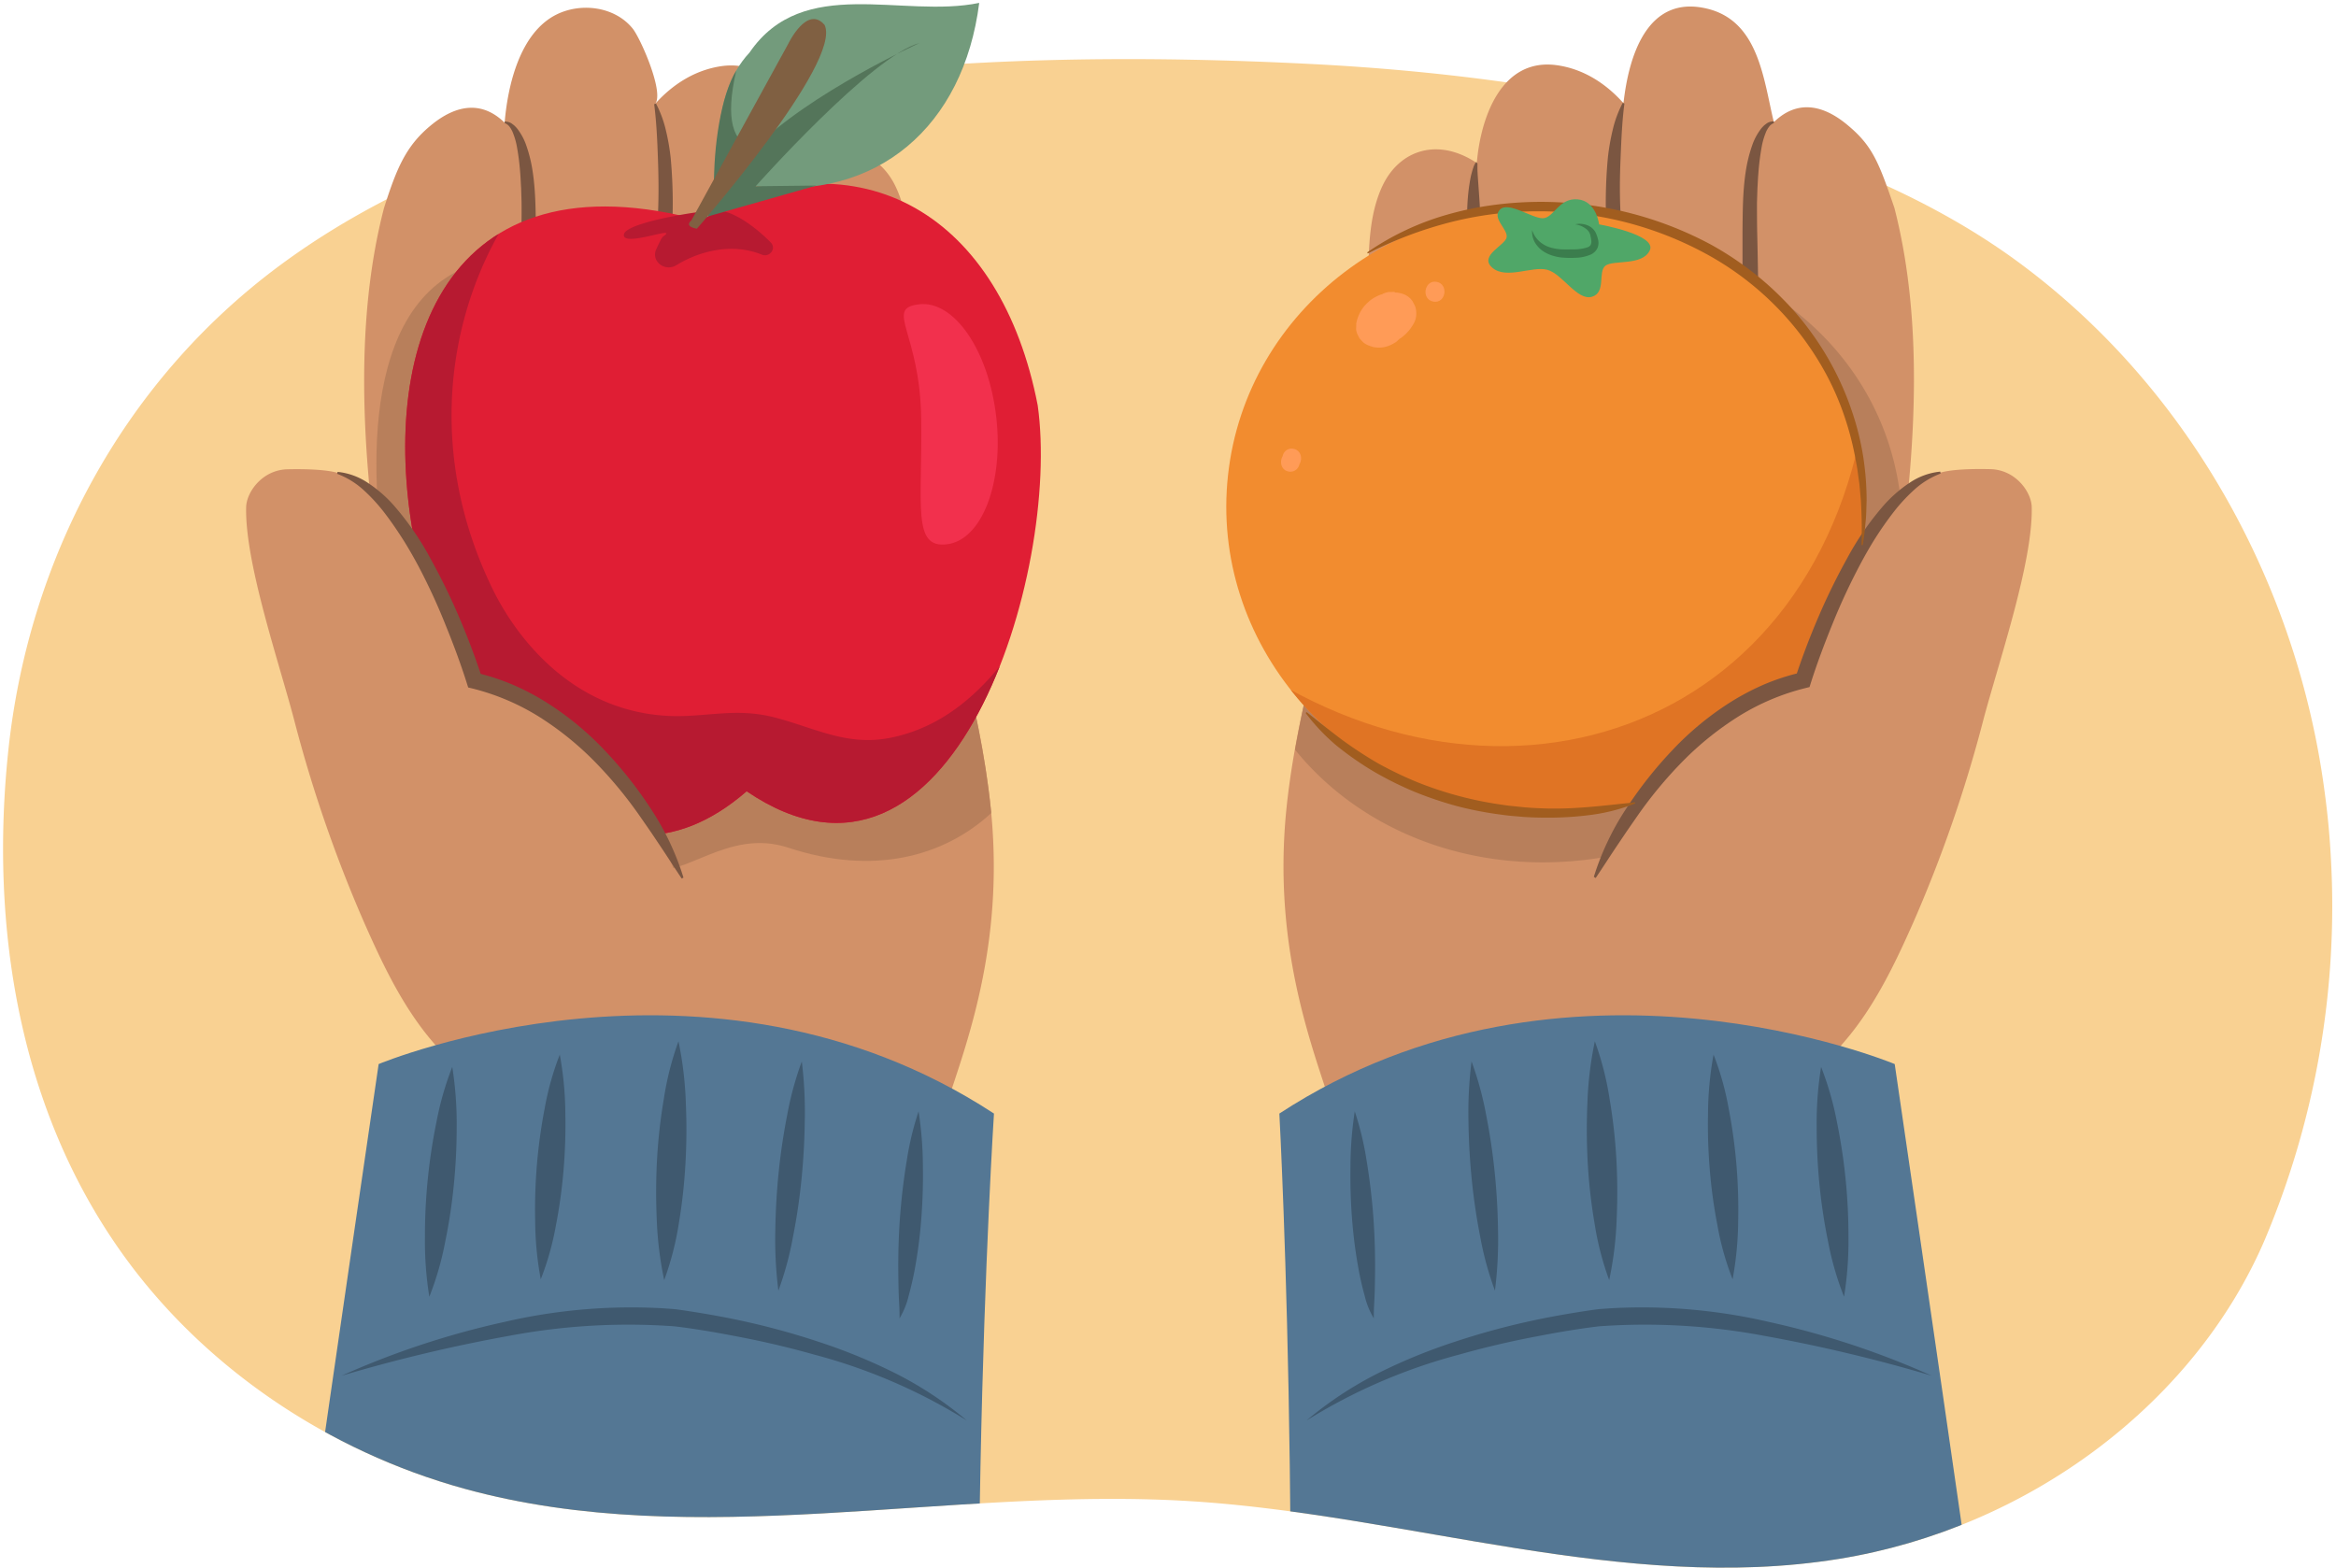 <svg xmlns="http://www.w3.org/2000/svg" xmlns:xlink="http://www.w3.org/1999/xlink" width="760" height="510" viewBox="0 0 760 510"><defs><clipPath id="a"><path d="M242.92,257.42C310,303,345.22,185.8,337.61,131.87,325.76,70.65,280.78,42.3,225.24,71,58.68,29.51,146.91,340.88,242.92,257.42Z" fill="#e01e34"/></clipPath><clipPath id="b"><ellipse cx="502.67" cy="165.86" rx="98.55" ry="103.78" transform="translate(283.26 647.57) rotate(-83.77)" fill="#f28c2f"/></clipPath><clipPath id="c"><path d="M758.33,279.06A279.09,279.09,0,0,1,737,402.92c-22.64,53.27-76.7,94.22-138.85,104.25-70,11.28-140.32-14.49-211.25-18.82-78.78-4.8-160.13,16.77-235.7-4-44.67-12.27-84.08-39.29-109.95-74.5C6,361.89-3.37,301.31,2.73,243.94,9.18,183.29,39,124.56,91.81,85.78c87.95-64.59,227.1-70.52,335.57-64.92C503.12,24.78,596.46,40.75,657,85.53c56.61,41.85,90.51,106.5,99.21,171.41Q757.74,267.95,758.33,279.06Z" fill="none"/></clipPath></defs><path d="M758.33,279.06A279.09,279.09,0,0,1,737,402.92c-22.64,53.27-76.7,94.22-138.85,104.25-70,11.28-140.32-14.49-211.25-18.82-78.78-4.8-160.13,16.77-235.7-4-44.67-12.27-84.08-39.29-109.95-74.5C6,361.89-3.37,301.31,2.73,243.94,9.18,183.29,39,124.56,91.81,85.78c87.95-64.59,227.1-70.52,335.57-64.92C503.12,24.78,596.46,40.75,657,85.53c56.61,41.85,90.51,106.5,99.21,171.41Q757.74,267.95,758.33,279.06Z" fill="#f9d192"/><path d="M124.93,67.68C129,54.88,132,47.62,139.92,41c9.09-7.64,17.39-7.81,24.26-1.08,1-12.08,4.93-29.26,16.88-35.2,8.11-4,19-2.56,24.76,4.55,2.54,3.11,10.43,21,7.29,24.55,5.68-6.33,12.9-11,21.52-12.29,18.08-2.61,24.93,16.74,26.17,31.79.95-.6,1.94-1.18,3-1.72,11.55-5.93,22.49-1.57,27.58,9.08,6.23,13,4.16,30.48,4.65,45,.61,18,1.78,36.06,4.79,53.66,6,35.06,17.92,68.11,21.56,104,5.23,51.75-12.85,87-16.77,104.37q-57-5.51-113.94-10.52-12.45-1.1-24.9-2.31c-4.17-17.64-7.28-35.69-11.07-53.33a12.81,12.81,0,0,1-.25-3.62,9.08,9.08,0,0,1-2.58-1.93c-11.94-12.86-13.72-37.6-18.17-54.73a511.4,511.4,0,0,1-12.07-61.45C117.94,144.46,115.48,104.12,124.93,67.68Z" fill="#d29168"/><path d="M322.46,264.54c0-.41,0-.8-.09-1.21-3.64-35.93-15.58-69-21.56-104-.23-1.34-.43-2.69-.64-4-37.52-34.83-90.73-68.1-123-71.34C122.3,78.4,119.7,136.26,123.72,173c3.18,29.1,55.95,99.2,87.53,109.58,11,3.63,25.52-13.33,45.19-6.81C284.1,284.91,307.05,278.73,322.46,264.54Z" fill="#b87f5b"/><path d="M213.42,33.68a36.69,36.69,0,0,1,3.22,8.71,70.52,70.52,0,0,1,1.57,9.09,158.49,158.49,0,0,1,.62,18.35c-.25,12.09-.28,24.11-.22,36.19s.19,24.13.48,36.18l.59,18.08c.11,6,.16,12.07-.29,18.18l-.65.06a117.46,117.46,0,0,1-3.13-18c-.33-3-.53-6-.72-9.07s-.35-6.05-.53-9.08c-.67-12.11-.94-24.23-1.07-36.35s.16-24.26.77-36.35c.28-6,.21-11.95,0-17.9s-.46-11.91-1.23-17.88Z" fill="#7b5641"/><path d="M164.14,39.57a3.66,3.66,0,0,1,2.6.81l.54.41.46.46a7.07,7.07,0,0,1,.84,1A19,19,0,0,1,171,46.7a45.71,45.71,0,0,1,2.36,9.52c.94,6.41.91,12.87,1,19.21l0,37.93q-.1,18.95.1,37.88l.37,18.93c0,6.31,0,12.62-.52,19l-.64,0a126.25,126.25,0,0,1-2.92-18.87c-.54-6.32-.74-12.66-1-19-.52-12.67-.65-25.34-.7-38s.24-25.33.57-38c.08-3.17.09-6.27.07-9.4l-.14-4.66c-.11-1.54-.15-3.1-.28-4.64a80.22,80.22,0,0,0-1.14-9.1,23.22,23.22,0,0,0-1.25-4.28,6.21,6.21,0,0,0-.47-1c-.1-.15-.17-.33-.27-.48l-.3-.42a3.25,3.25,0,0,0-1.56-1.22Z" fill="#7b5641"/><path d="M261,53a2,2,0,0,1,.42.54c.08.16.17.32.24.48a8.63,8.63,0,0,1,.37,1,19.24,19.24,0,0,1,.56,1.93c.33,1.29.52,2.59.74,3.89a73.16,73.16,0,0,1,.61,7.79c.12,5.19-.1,10.35-.26,15.51l-.31,7.71c-.1,2.53-.15,5.07-.18,7.61,0,5.08.08,10.18.3,15.27s.44,10.2.84,15.3l.58,7.65c.22,2.54.42,5.1.68,7.64.46,5.1,1.15,10.17,1.64,15.27a138.71,138.71,0,0,1,.76,15.46l-.64.11a90,90,0,0,1-4.17-15c-.47-2.54-.89-5.08-1.24-7.64s-.72-5.12-1-7.68c-1.36-10.25-2.24-20.55-2.72-30.9q-.31-7.77-.16-15.57l.12-3.9c0-1.3.15-2.6.23-3.9l.55-7.69c.36-5.11.57-10.22.84-15.31.14-2.55.32-5.09.51-7.63l.28-3.81c0-.63.06-1.27.08-1.89,0-.32,0-.62,0-.93s0-.3,0-.45-.08-.34,0-.32Z" fill="#7b5641"/><path d="M242.92,257.42C310,303,345.22,185.8,337.61,131.87,325.76,70.65,280.78,42.3,225.24,71,58.68,29.51,146.91,340.88,242.92,257.42Z" fill="#e01e34"/><g clip-path="url(#a)"><path d="M170,266.75c27.38,20,61.61,13.45,93,14.78,15.86.68,41.79-10.23,55.31-22.11,3.84-11.36,7.68-22.71,11.1-34.22a194.37,194.37,0,0,0,4.83-20.82c-10.89,16.76-24.4,31.67-44.73,35.68-14,2.76-24.52-3.32-37.68-6.7s-23.09.38-35.79-.54c-30.25-2.17-48-25.4-55.68-41-25-51.09-12.3-102.94,14.8-134.17,6.88-7.91-11.11-19.15-19-12.31C133.53,65,125.58,74.77,118.46,126.73,115.53,162.3,112.88,224.93,170,266.75Z" fill="#b71a31"/></g><path d="M220.07,86.26c8.19-5,18.65-7.15,27.81-3.41,2.53,1,4.78-2,2.9-3.94-5.6-5.72-12.75-10.41-17.14-10.36C236,67.4,203.88,71.68,203,76.22s18.37-3.18,12.78.68a4.18,4.18,0,0,0-.89,1.3c-.3.59-.81,1.6-1.39,2.88C211.73,85,216.3,88.55,220.07,86.26Z" fill="#b71a31"/><path d="M324.1,135.47c2.52,21.57-4.63,40.19-16,41.6s-8-12.49-8.39-40.85S287.64,100.37,299,99,321.58,113.9,324.1,135.47Z" fill="#f2304d"/><path d="M245.85,60.56C285.47,65.49,313.52,41,318.58.94c-25,5.19-57.24-9.4-74.72,16.15-13.66,14.69-8.55,36.32-14,53.62Z" fill="#739b7c"/><path d="M299.18,14S263.73,30,245.28,48.4c-6.75-1.93-9.48-9.3-5.74-25.44-5,8.19-7.44,24.81-7.22,38,.06,3.85-2.15,5.49-1.87,9.4l35.19-10-19.79.23S283.75,18,299.18,14Z" fill="#54755a"/><path d="M226.73,74.41s47.38-54.18,41.55-66.29c-5.66-6.64-11.76,6-11.76,6L224.91,71.73S222.3,73.62,226.73,74.41Z" fill="#806042"/><path d="M174.8,360.51c7.14-10.92,14-22.06,20.46-33.76,7.84-14.15,16.59-27.47,25.07-41-6-16.86-15.32-31.65-26.7-42.66-10.39-10-23.61-19.28-39.26-21.64-13.09-18.73-13.44-57.63-44.61-67.63-3.74-1.1-10.64-1.28-16.28-1.15-8.11.2-13.28,7.38-13.4,12.33-.42,18,10.6,50.16,15.61,69.17a441.66,441.66,0,0,0,23,66.44c8.64,19.48,19,41,39.46,53.17A59.15,59.15,0,0,0,174.8,360.51Z" fill="#d29168"/><path d="M221.8,285.82c-2.31-3.4-4.42-6.75-6.65-10.08l-3.32-4.95-3.39-4.89a137.64,137.64,0,0,0-15.07-18.24A100.33,100.33,0,0,0,175.1,233a75.8,75.8,0,0,0-21.34-9l-1.44-.35-.45-1.42c-2.05-6.5-4.5-13-7.1-19.39a200.28,200.28,0,0,0-8.68-18.74c-1.61-3-3.32-6-5.16-8.88s-3.77-5.68-5.83-8.37a56.6,56.6,0,0,0-6.82-7.43,26.54,26.54,0,0,0-8.58-5.27l.13-.64a21.55,21.55,0,0,1,10.09,3.74,42.19,42.19,0,0,1,8.14,7.1,93.61,93.61,0,0,1,12.09,17.54,207,207,0,0,1,9.27,19c2.77,6.49,5.24,13,7.45,19.79L155,218.88a73.77,73.77,0,0,1,11.86,3.89,80.72,80.72,0,0,1,11,5.79,98.1,98.1,0,0,1,19,15.69A133.23,133.23,0,0,1,212,263.5a87.44,87.44,0,0,1,10.36,22Z" fill="#7b5641"/><path d="M616.32,67.6c-5-14.61-7.05-20.07-15-26.72C592.3,33.22,584,33,577.11,39.74c-3.38-13.89-4.87-32.86-21.7-36.92-19.72-4.75-25.57,15.9-27.22,30.75-5.67-6.35-12.88-11.07-21.5-12.33C488.62,18.6,481.74,37.93,480.47,53c-1-.6-1.93-1.19-3-1.73-11.54-5.95-22.49-1.6-27.6,9-6.25,13-4.21,30.48-4.72,45-.64,18-1.84,36.05-4.87,53.65-6,35.05-18,68.08-21.73,104-5.32,51.74,12.71,87,16.61,104.4q57-5.42,114-10.33,12.45-1.07,24.9-2.27c4.2-17.63,7.34-35.68,11.16-53.3a13.3,13.3,0,0,0,.26-3.63,9,9,0,0,0,2.58-1.93c12-12.84,13.78-37.56,18.25-54.69a511,511,0,0,0,12.18-61.43C623.18,144.4,625.72,104.06,616.32,67.6Z" fill="#d29168"/><path d="M528.49,33.69c-.78,6-1,11.92-1.25,17.87s-.33,11.93,0,17.91c.59,12.08.79,24.24.71,36.35s-.44,24.24-1.13,36.34c-.18,3-.33,6.06-.54,9.08s-.4,6-.74,9.07a116.33,116.33,0,0,1-3.16,18l-.64-.06c-.44-6.12-.38-12.15-.27-18.18l.63-18.08c.3-12.06.5-24.12.53-36.18s.07-24.11-.16-36.19a158.51,158.51,0,0,1,.64-18.35,72,72,0,0,1,1.59-9.09,36.74,36.74,0,0,1,3.24-8.71Z" fill="#7b5641"/><path d="M577.08,40.07a3.22,3.22,0,0,0-1.56,1.21l-.31.43c-.1.15-.17.32-.27.47a5.21,5.21,0,0,0-.47,1,23.14,23.14,0,0,0-1.26,4.27,82.56,82.56,0,0,0-1.15,9.1c-.14,1.54-.18,3.1-.29,4.64l-.15,4.66c0,3.13,0,6.23.06,9.4q.45,19,.5,38c-.06,12.67-.21,25.34-.75,38-.28,6.34-.5,12.68-1,19a127.5,127.5,0,0,1-2.95,18.86l-.65,0c-.5-6.39-.52-12.7-.48-19l.39-18.93q.24-18.93.17-37.88l0-37.93c.07-6.34.05-12.8,1-19.21a47.22,47.22,0,0,1,2.38-9.52,19.22,19.22,0,0,1,2.42-4.44,6.48,6.48,0,0,1,.84-1c.15-.16.3-.32.47-.47l.53-.4a3.61,3.61,0,0,1,2.6-.81Z" fill="#7b5641"/><path d="M480.67,53.25c.08,0,0,.2,0,.31s0,.3,0,.45c0,.32,0,.62,0,.94,0,.62.06,1.26.08,1.89l.27,3.8c.18,2.54.36,5.09.5,7.63.26,5.1.47,10.21.82,15.32l.53,7.69c.08,1.3.19,2.6.23,3.9l.11,3.9q.15,7.8-.18,15.57c-.5,10.34-1.4,20.65-2.77,30.89q-.5,3.86-1.05,7.68t-1.26,7.65a88.59,88.59,0,0,1-4.2,15l-.63-.12a138.93,138.93,0,0,1,.79-15.46c.49-5.1,1.19-10.16,1.65-15.26.27-2.55.48-5.1.7-7.64l.6-7.65c.4-5.1.66-10.2.86-15.29s.31-10.19.32-15.28c0-2.54-.07-5.08-.16-7.61l-.31-7.71c-.14-5.16-.36-10.32-.23-15.51a70.69,70.69,0,0,1,.63-7.79c.21-1.3.41-2.6.73-3.89.18-.65.33-1.29.57-1.93a9.46,9.46,0,0,1,.37-1c.07-.16.17-.32.25-.47a1.93,1.93,0,0,1,.42-.55Z" fill="#7b5641"/><path d="M618.5,163.88C613.39,109,560.75,71.75,500.91,80.64A121.76,121.76,0,0,0,445.2,104l0,1.24c-.64,18-1.84,36.05-4.87,53.65-5,28.79-13.94,56.23-19,85,21.54,26.66,58.23,41.28,98.14,35.35C579.24,270.41,623.61,218.74,618.5,163.88Z" fill="#b87f5b"/><ellipse cx="502.67" cy="165.86" rx="98.55" ry="103.78" transform="translate(283.26 647.57) rotate(-83.77)" fill="#f28c2f"/><g clip-path="url(#b)"><path d="M398.48,210.55c63.92,111.73,245.9,81.05,209.14-83.05C593.37,240.35,483.72,275,398.48,210.55Z" fill="#e07424"/><path d="M460.73,101.18a5.12,5.12,0,0,0-.77-2.39,5,5,0,0,0-1.49-2,6.29,6.29,0,0,0-3-1.42,5.11,5.11,0,0,0-1.17-.19,1.62,1.62,0,0,1-.22,0c-.18,0-.32-.19-.51-.21L451.83,95a6.26,6.26,0,0,0-2.23.75l-.23.06a4.23,4.23,0,0,0-.57.19,14.48,14.48,0,0,0-2.42,1.3,6.21,6.21,0,0,0-.95.74,13.4,13.4,0,0,0-1.92,2,12.5,12.5,0,0,0-2.26,5.18c0,.58,0,1.17-.05,1.75a5,5,0,0,0,.76,2.39,3.27,3.27,0,0,0,.94,1.34,4.84,4.84,0,0,0,2,1.52,2,2,0,0,0,.47.21,15.49,15.49,0,0,0,1.79.56l.21,0a8,8,0,0,0,2.58,0,9.25,9.25,0,0,0,2.42-.72,13.19,13.19,0,0,0,1.81-1,10.78,10.78,0,0,0,.93-.85l.15-.15a7.94,7.94,0,0,0,.72-.46,14.12,14.12,0,0,0,4.25-5.13A6.83,6.83,0,0,0,460.73,101.18Z" fill="#ff9b57"/><path d="M467.36,91.68c-4-.69-5.08,5.76-1,6.45S471.39,92.37,467.36,91.68Z" fill="#ff9b57"/><path d="M420.76,146a2.94,2.94,0,0,0-3.44,2.37c-1.07,1.77-.6,4.6,2,5.05a3,3,0,0,0,3.43-2.37C423.83,149.32,423.37,146.48,420.76,146Z" fill="#ff9b57"/></g><path d="M566,360.35c-7.13-10.93-14-22.08-20.42-33.79-7.81-14.17-16.53-27.51-25-41.06,6-16.85,15.37-31.63,26.76-42.63,10.4-10,23.64-19.23,39.3-21.57,13.12-18.71,13.53-57.6,44.71-67.55,3.75-1.1,10.65-1.26,16.28-1.12,8.11.21,13.27,7.39,13.38,12.35.39,18-10.67,50.14-15.72,69.14a439.14,439.14,0,0,1-23,66.4c-8.67,19.47-19.11,40.92-39.54,53.1A58.88,58.88,0,0,1,566,360.35Z" fill="#d29168"/><path d="M518.54,285.26a87.62,87.62,0,0,1,10.4-22,133.34,133.34,0,0,1,15.16-19.22,97.83,97.83,0,0,1,19-15.67,81.26,81.26,0,0,1,11-5.77A73.34,73.34,0,0,1,586,218.76l-1.89,1.76c2.22-6.76,4.7-13.29,7.48-19.77a208.49,208.49,0,0,1,9.3-19A93.56,93.56,0,0,1,613,164.24a42.85,42.85,0,0,1,8.15-7.09,21.51,21.51,0,0,1,10.1-3.72l.12.63a26.6,26.6,0,0,0-8.58,5.27,56,56,0,0,0-6.84,7.42c-2.06,2.68-4,5.45-5.84,8.35S606.59,181,605,184a202.92,202.92,0,0,0-8.71,18.73c-2.6,6.37-5.06,12.88-7.13,19.38l-.44,1.41-1.45.36a75.47,75.47,0,0,0-21.35,9,100.74,100.74,0,0,0-18.3,14.63,138.32,138.32,0,0,0-15.1,18.22l-3.39,4.89-3.33,4.95c-2.23,3.32-4.35,6.66-6.66,10.06Z" fill="#7b5641"/><path d="M532,261.39a60.36,60.36,0,0,1-14.17,3.69,107.19,107.19,0,0,1-14.66.93q-3.68,0-7.35-.23c-2.44-.23-4.89-.36-7.32-.74a113,113,0,0,1-14.45-2.78,120.38,120.38,0,0,1-13.95-4.71A113.82,113.82,0,0,1,446.94,251a102.8,102.8,0,0,1-12.07-8.4,64.24,64.24,0,0,1-10.08-10.64l.3-.29c3.81,3,7.54,6,11.38,8.89a131.07,131.07,0,0,0,12,7.85,122.93,122.93,0,0,0,12.9,6.16,118.1,118.1,0,0,0,27.59,7.27c1.18.18,2.37.34,3.56.44l3.56.37c2.38.19,4.77.31,7.15.37,9.59.25,19-1,28.71-2Z" fill="#a15d1f"/><path d="M444.81,82.11a88,88,0,0,1,26.27-12.35,104.12,104.12,0,0,1,14.31-3A117,117,0,0,1,556.3,79.39a101.08,101.08,0,0,1,12.33,7.94,96.41,96.41,0,0,1,11.07,9.61,90.36,90.36,0,0,1,9.52,11.16,95,95,0,0,1,13.4,26,89.14,89.14,0,0,1,3.52,14.21,93.38,93.38,0,0,1,1.15,14.55c-.1,2.43-.07,4.86-.37,7.27-.12,1.21-.21,2.41-.36,3.61s-.35,2.4-.53,3.59l-.41,0c.18-4.82.08-9.61-.19-14.37l-.31-3.57-.16-1.78-.25-1.77-.48-3.53-.65-3.51A96.92,96.92,0,0,0,599.92,135a89,89,0,0,0-5.65-13,97.1,97.1,0,0,0-39.59-39.62A114,114,0,0,0,500,68.74a115.32,115.32,0,0,0-28.22,3.58A130.12,130.12,0,0,0,445,82.46Z" fill="#a15d1f"/><path d="M490.18,77.16c-.38,2.66-9.2,6-4.67,9.93s13-.64,17.9.68,9.68,10.1,14.46,8.79,1.88-8.15,4.45-10.12,12.06.14,14.43-5S520.25,73,520.25,73s-.84-7.63-7-8.15S505.48,71,501.9,71,490.72,65.4,488,68.19,490.56,74.5,490.18,77.16Z" fill="#50a768"/><path d="M498.47,74.86a8.39,8.39,0,0,0,2.29,3.6,9.25,9.25,0,0,0,3.49,2,15.37,15.37,0,0,0,4,.66c1.37.06,2.89,0,4.29,0a13.88,13.88,0,0,0,3.9-.65,2,2,0,0,0,1.07-.79,2.6,2.6,0,0,0,.2-1.49,9.41,9.41,0,0,0-.16-1l-.12-.51c0-.16-.06-.3-.11-.44a3.53,3.53,0,0,0-1-1.54,7.59,7.59,0,0,0-3.85-1.72,6.63,6.63,0,0,1,4.64.62A4.94,4.94,0,0,1,519,75.43a4.8,4.8,0,0,1,.3.6l.21.55a9.6,9.6,0,0,1,.36,1.18,4.46,4.46,0,0,1-.12,2.89,4.53,4.53,0,0,1-2.18,2.15,13.22,13.22,0,0,1-4.83,1.06,31.58,31.58,0,0,1-4.66-.08,15,15,0,0,1-4.67-1.27,10.59,10.59,0,0,1-2.08-1.32,9.19,9.19,0,0,1-1.65-1.82A7,7,0,0,1,498.47,74.86Z" fill="#3b7d4d"/><g clip-path="url(#c)"><path d="M73.3,698.64c-.14-10.88,49.89-352.47,49.89-352.47s107.11-44.78,200.19,16.1c0,0-12.14,187.9,1.33,353.74Z" fill="#547794"/><path d="M260.86,345.31a105.41,105.41,0,0,0-4.78,17.58q-1.77,9-2.73,18.34c-.65,6.22-1,12.55-1.11,18.94a133.82,133.82,0,0,0,1,19.71A103.84,103.84,0,0,0,258,402.31c1.19-6,2.1-12.12,2.73-18.34s1-12.55,1.09-18.94A134,134,0,0,0,260.86,345.31Z" fill="#3f596f"/><path d="M298.85,361.55a98.47,98.47,0,0,0-3.84,16q-1.36,8.2-2.06,16.64c-.47,5.63-.68,11.34-.71,17.13,0,2.88.05,5.8.12,8.74s.36,5.92.29,8.86a26.3,26.3,0,0,0,3-7.43c.71-2.64,1.35-5.31,1.86-8a154.66,154.66,0,0,0,2.2-16.66c.45-5.67.64-11.45.55-17.29A119.72,119.72,0,0,0,298.85,361.55Z" fill="#3f596f"/><path d="M182.12,343.09a93.19,93.19,0,0,0-4.91,17.48,174.05,174.05,0,0,0-3.1,36.54,107.53,107.53,0,0,0,1.82,19.08,92.26,92.26,0,0,0,4.92-17.46,168,168,0,0,0,2.49-18,177.86,177.86,0,0,0,.59-18.51A109.62,109.62,0,0,0,182.12,343.09Z" fill="#3f596f"/><path d="M147.14,347.1A100.22,100.22,0,0,0,142,365a186.14,186.14,0,0,0-2.81,18.45,182.7,182.7,0,0,0-.94,18.92,113.87,113.87,0,0,0,1.43,19.5A97.84,97.84,0,0,0,144.84,404a175.67,175.67,0,0,0,2.8-18.45,187.55,187.55,0,0,0,.94-18.92A117.12,117.12,0,0,0,147.14,347.1Z" fill="#3f596f"/><path d="M220.74,338.76A97.47,97.47,0,0,0,216,357.33a176.67,176.67,0,0,0-2.2,19.18,195.18,195.18,0,0,0-.15,19.67,116.07,116.07,0,0,0,2.44,20.27,96,96,0,0,0,4.78-18.56A176.84,176.84,0,0,0,223,378.7a195,195,0,0,0,.14-19.66A117.15,117.15,0,0,0,220.74,338.76Z" fill="#3f596f"/><path d="M111.09,447.58a506.84,506.84,0,0,1,54.83-13.05,208.9,208.9,0,0,1,49.86-3.27l3,.18c.9.06,1.94.22,3,.34q3.07.41,6.16.9c4.12.64,8.23,1.41,12.34,2.2q12.39,2.36,24.75,5.84a181.62,181.62,0,0,1,49.53,21.41,120,120,0,0,0-23.28-15.38,182,182,0,0,0-25-10.24,241.39,241.39,0,0,0-25.07-6.84c-4.17-.91-8.36-1.68-12.56-2.39q-3.14-.52-6.33-1c-1.09-.15-2.11-.31-3.3-.42l-3.26-.23a182.34,182.34,0,0,0-51.61,4.42A272.16,272.16,0,0,0,111.09,447.58Z" fill="#3f596f"/><path d="M666.31,698.64c.15-10.88-49.88-352.47-49.88-352.47s-107.11-44.78-200.2,16.1c0,0,10.15,187.9-3.32,353.74Z" fill="#547794"/><path d="M478.76,345.31a107.37,107.37,0,0,1,4.78,17.58q1.77,9,2.73,18.34c.65,6.22,1,12.55,1.1,18.94a132.44,132.44,0,0,1-1,19.71,103.86,103.86,0,0,1-4.8-17.57c-1.18-6-2.09-12.12-2.72-18.34s-1-12.55-1.09-18.94A132.64,132.64,0,0,1,478.76,345.31Z" fill="#3f596f"/><path d="M440.76,361.55a98.48,98.48,0,0,1,3.85,16q1.36,8.2,2.06,16.64c.47,5.63.68,11.34.71,17.13,0,2.88-.05,5.8-.12,8.74s-.36,5.92-.29,8.86a25.72,25.72,0,0,1-3-7.43c-.72-2.64-1.36-5.31-1.86-8a157.21,157.21,0,0,1-2.21-16.66c-.45-5.67-.63-11.45-.54-17.29A121,121,0,0,1,440.76,361.55Z" fill="#3f596f"/><path d="M557.49,343.09a91.7,91.7,0,0,1,4.91,17.48,173.39,173.39,0,0,1,3.11,36.54,109.43,109.43,0,0,1-1.82,19.08,91.53,91.53,0,0,1-4.92-17.46,165.49,165.49,0,0,1-2.49-18,175.15,175.15,0,0,1-.59-18.51A109.6,109.6,0,0,1,557.49,343.09Z" fill="#3f596f"/><path d="M592.48,347.1A100.22,100.22,0,0,1,597.63,365a185.33,185.33,0,0,1,3.75,37.37,113.87,113.87,0,0,1-1.43,19.5A97.86,97.86,0,0,1,594.77,404a178.33,178.33,0,0,1-2.8-18.45q-.93-9.33-.93-18.92A115,115,0,0,1,592.48,347.1Z" fill="#3f596f"/><path d="M518.87,338.76a97.49,97.49,0,0,1,4.77,18.57,176.67,176.67,0,0,1,2.2,19.18,195.18,195.18,0,0,1,.15,19.67,115.14,115.14,0,0,1-2.45,20.27,96,96,0,0,1-4.78-18.56,174.37,174.37,0,0,1-2.18-19.19,195,195,0,0,1-.14-19.66A117.12,117.12,0,0,1,518.87,338.76Z" fill="#3f596f"/><path d="M628.52,447.58a506.68,506.68,0,0,0-54.82-13.05,208.94,208.94,0,0,0-49.86-3.27l-3,.18c-.9.06-1.94.22-3,.34-2,.27-4.11.57-6.16.9-4.12.64-8.23,1.41-12.35,2.2q-12.39,2.36-24.74,5.84a181.49,181.49,0,0,0-49.53,21.41,120,120,0,0,1,23.28-15.38,182,182,0,0,1,25-10.24,241.39,241.39,0,0,1,25.07-6.84c4.17-.91,8.36-1.68,12.56-2.39,2.09-.35,4.19-.68,6.33-1,1.08-.15,2.11-.31,3.3-.42l3.26-.23a182.34,182.34,0,0,1,51.61,4.42A272.3,272.3,0,0,1,628.52,447.58Z" fill="#3f596f"/></g></svg>